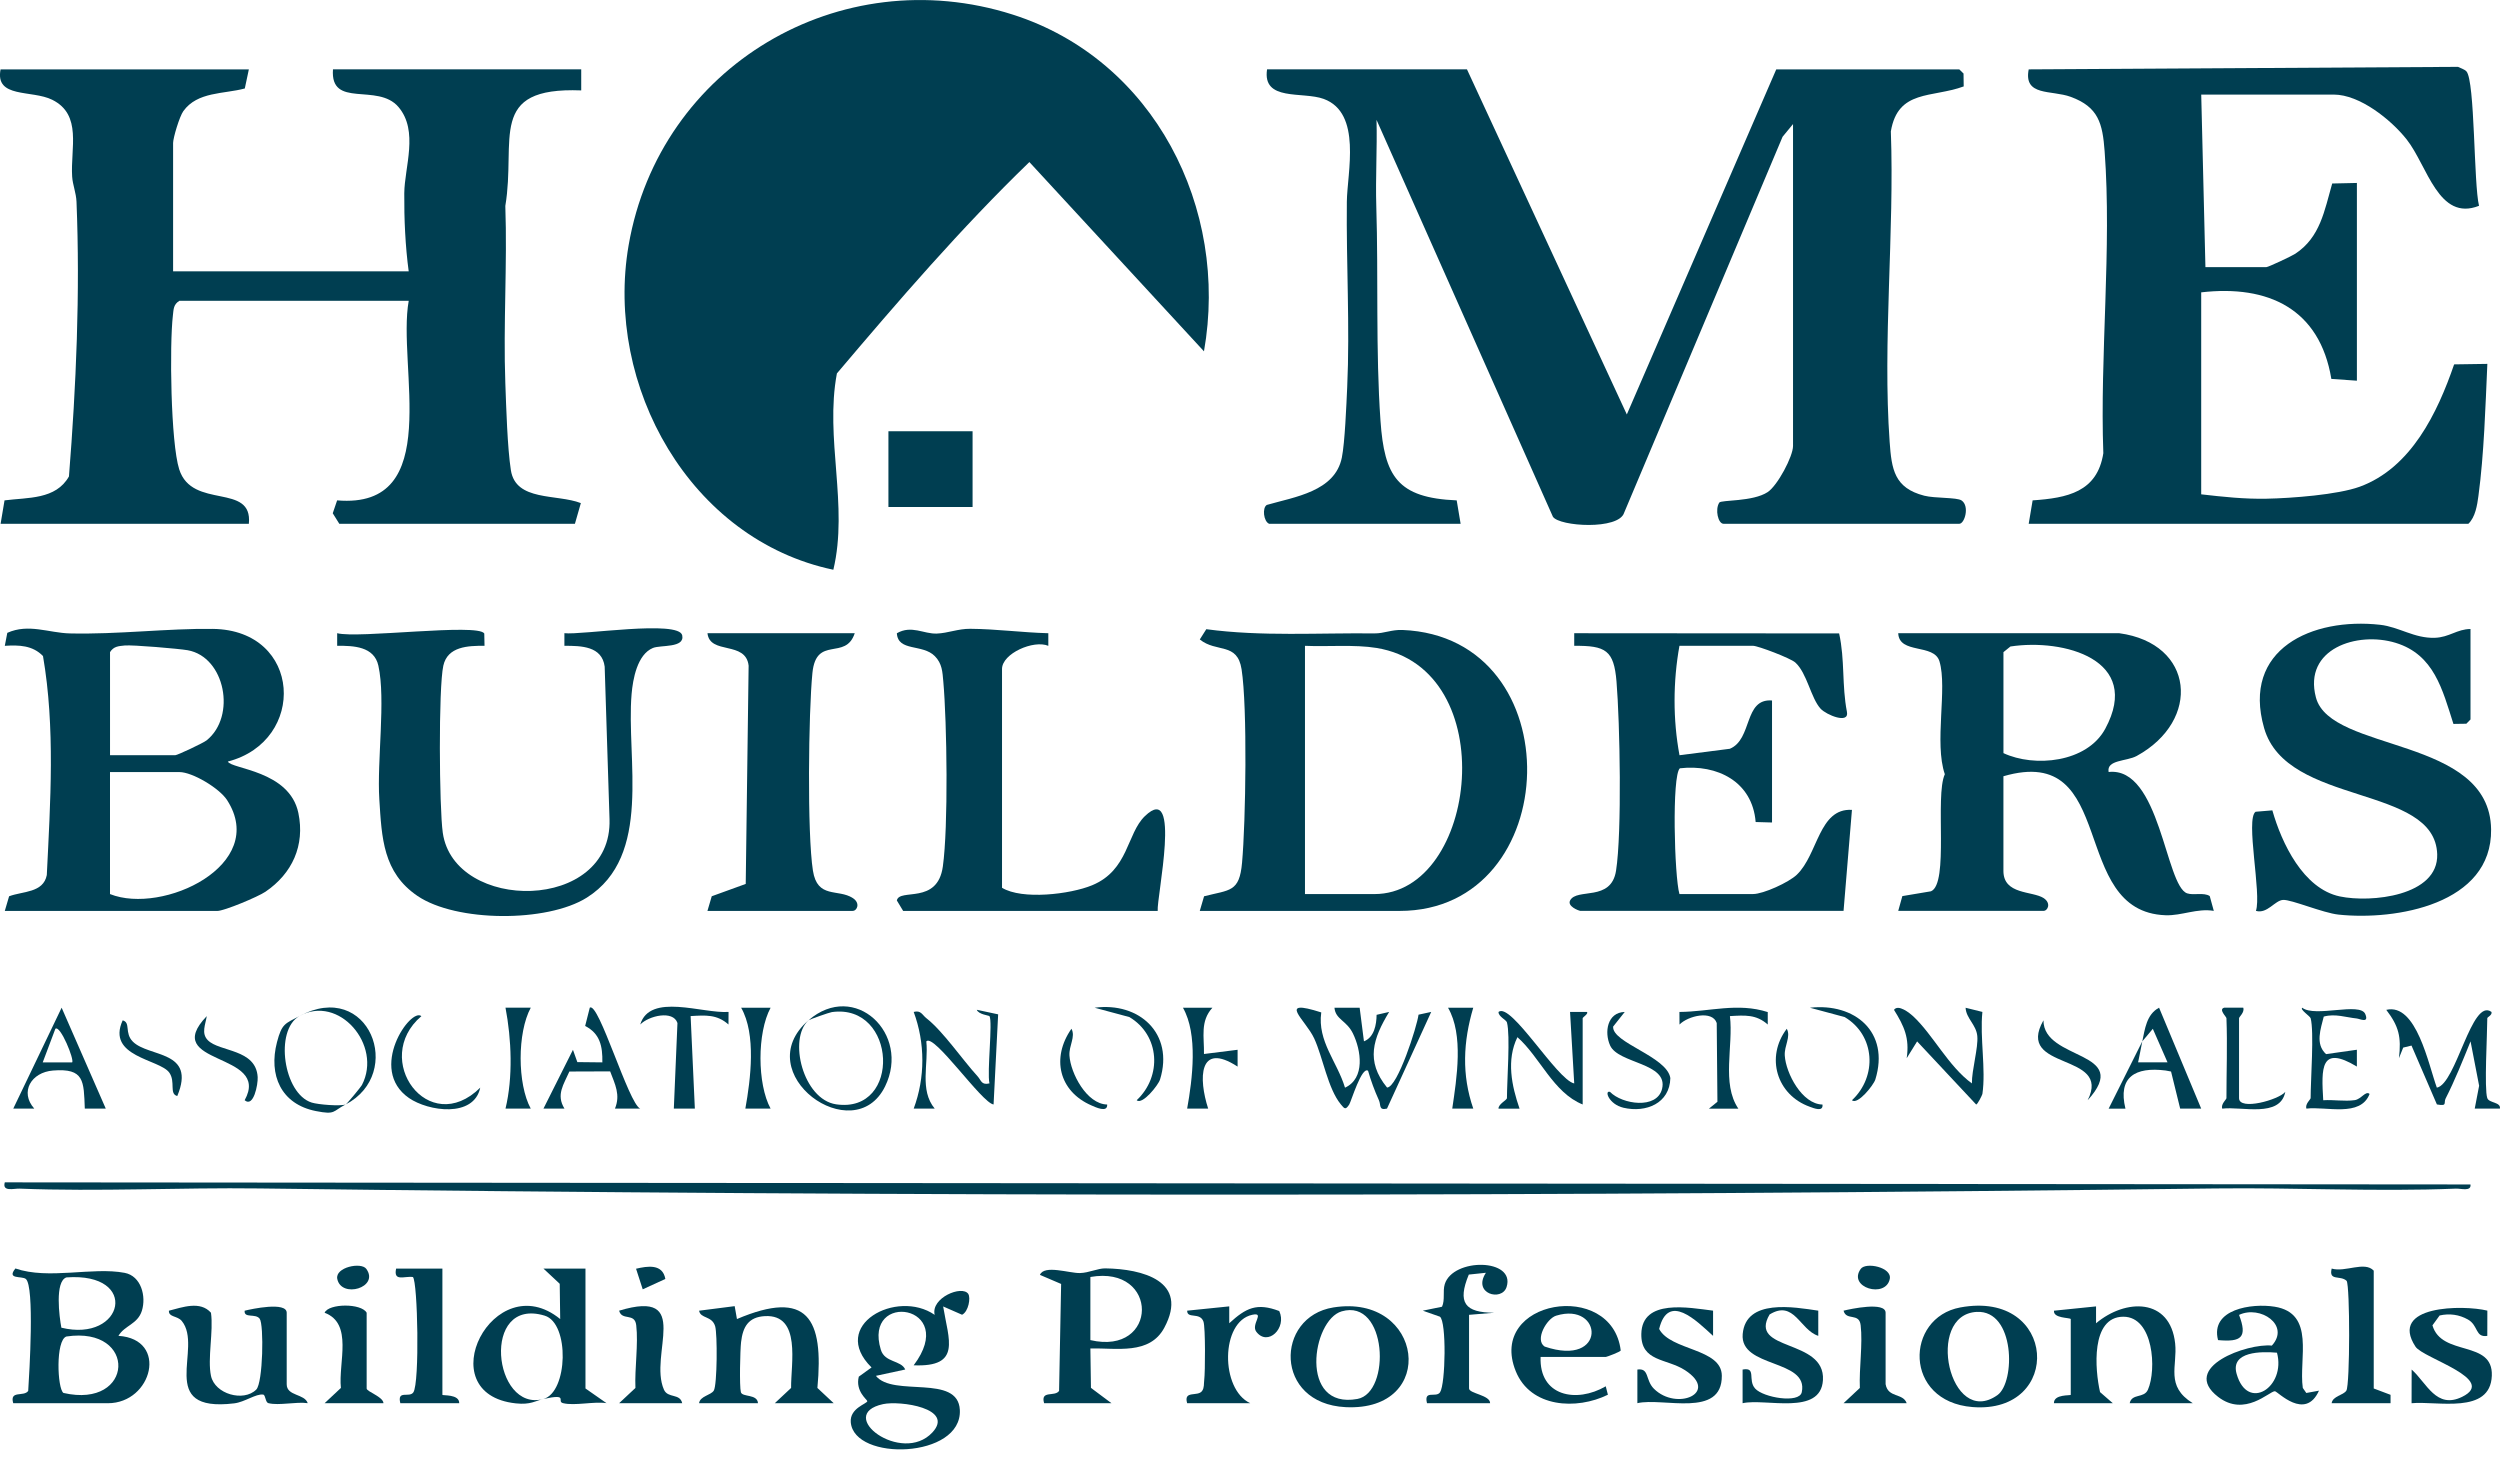 <?xml version="1.0" encoding="UTF-8"?>
<svg id="Layer_1" xmlns="http://www.w3.org/2000/svg" version="1.1" viewBox="0 0 100 58.418">
  <!-- Generator: Adobe Illustrator 29.6.1, SVG Export Plug-In . SVG Version: 2.1.1 Build 9)  -->
  <defs>
    <style>
      .st0 {
        fill: #003e51;
      }

      .st1 {
        fill: #123a45;
      }
    </style>
  </defs>
  <g id="Group_80">
    <path id="Path_132" class="st1" d="M369.352,644.527c.026.023.068.064.113.097.289.234.508.542.633.892.167.443.291.901.371,1.367.084.393.163.786.258,1.177.047.169.105.334.174.495.08.183.194.348.336.488.045.048.091.095.138.143-.021.069-.092.109-.162.092-.325-.046-.632-.177-.89-.38-.381-.31-.664-.722-.818-1.188-.147-.415-.253-.843-.317-1.278-.071-.443-.146-.885-.226-1.326-.031-.207-.114-.403-.241-.57-.027-.044-.048-.092-.062-.142.032-.065.09-.114.159-.133.434-.167.817-.446,1.11-.807.285-.323.527-.682.719-1.067.247-.465.404-.973.463-1.496.049-.353.024-.712-.075-1.055-.141-.45-.475-.814-.911-.993-.236-.097-.485-.161-.739-.188-.253-.028-.509-.029-.763-.003-.434.029-.864.098-1.285.205-.343.092-.678.212-1.002.357-.48.214-.928.494-1.33.833-.604.493-1.081,1.124-1.392,1.838-.132.309-.219.636-.258.97-.065.473.032.953.276,1.363.221.429.674.688,1.156.659.108-.012.214-.032.319-.061.062-.023.128-.034.194-.031.009.079-.041.118-.086.156-.223.185-.49.31-.775.362-.313.061-.637.028-.932-.093-.355-.141-.648-.407-.823-.747-.15-.285-.24-.599-.264-.92-.05-.606.069-1.215.343-1.758.168-.35.382-.675.636-.969.32-.374.686-.706,1.09-.989.535-.376,1.117-.679,1.733-.899.414-.149.839-.264,1.272-.343.245-.046.495-.068.743-.099.462-.045.927-.052,1.39-.022.616.005,1.214.207,1.707.577.446.324.747.812.837,1.356.03.158.047.318.052.478-.006.175-.025.349-.059.52-.108.589-.369,1.14-.755,1.598-.46.572-1.077.998-1.775,1.224-.059.017-.117.037-.174.061-.096.032-.149.136-.117.232.004.005.007.011.009.017"/>
    <path id="Path_133" class="st1" d="M369.161,639.625c.094.084.098.097.062.185-.006.013-.012.026-.019.038-.244.487-.434.999-.565,1.528-.129.44-.25.883-.385,1.321-.165.534-.335,1.065-.512,1.595-.239.709-.543,1.395-.907,2.049-.299.567-.695,1.076-1.17,1.506-.327.312-.726.536-1.162.654-.08.012-.16.018-.241.019-.003-.086.052-.116.092-.147.447-.352.813-.797,1.073-1.303.317-.598.586-1.22.805-1.861.28-.789.547-1.584.823-2.375.229-.682.508-1.346.836-1.986.187-.368.441-.698.749-.972.143-.138.325-.226.521-.251"/>
    <path id="Path_134" class="st1" d="M357.823,646.115c.013-.005.028.002.033.015,0,0,.001.002.001.003l.096.31c.008.018.002.038-.013.05l-.869.761.003.01,1.145.125c.019,0,.035.015.039.033l.095.304c.005.013-.002.028-.015.033h-.003l-1.715.534c-.013.005-.028-.002-.033-.015,0,0-.001-.002-.001-.003l-.091-.294c-.005-.013.002-.028.015-.033h.002l.995-.31-.003-.01-.848-.095c-.023,0-.043-.016-.049-.039l-.056-.179c-.008-.022-.001-.046.018-.06l.644-.56-.003-.011-.995.31c-.013.005-.028-.002-.033-.015,0,0-.001-.002-.001-.003l-.091-.294c-.005-.013.002-.028.015-.033h.002l1.716-.533h0Z"/>
    <path id="Path_135" class="st1" d="M358.072,649.75l.942-.647c.011-.009.028-.007.036.005.005.008.006.009.001.002l.196.284c.009.011.007.028-.005.036-.008.005-.009.006-.002.002l-.951.655c-.147.087-.197.277-.11.424.087.147.277.197.424.11.013-.007.025-.016.036-.025l.951-.654c.011-.009.027-.007.036.004.001,0,.001.002.002.003l.196.284c.009.011.007.027-.004.036-.001,0-.002,0-.002.002l-.942.647c-.321.225-.763.147-.988-.173-.225-.321-.147-.763.173-.988.004-.003.008-.005.012-.008"/>
    <path id="Path_136" class="st1" d="M359.756,652.561c-.002-.018.01-.034.028-.037l.31-.05c.014-.004.028.004.032.018.001.002.001.004.001.006.029.176.118.337.25.456.148.124.289.124.373.024.07-.084.063-.178-.087-.342l-.067-.073c-.256-.28-.303-.55-.095-.8.207-.243.571-.272.814-.065.018.016.035.032.052.05.176.14.302.333.359.55.006.019,0,.029-.022.035l-.286.084c-.013.005-.028,0-.033-.015,0,0-.001-.002-.001-.004-.039-.149-.123-.283-.24-.384-.125-.103-.244-.094-.319-.003-.068.081-.053.182.091.341l.067.073c.259.284.303.546.089.803-.214.257-.563.289-.93-.017-.202-.163-.339-.394-.386-.65"/>
    <path id="Rectangle_35" class="st1" d="M362.359,654.603l.789-1.584c.01-.02.034-.028.054-.018h0l.286.143c.02.01.028.034.018.054h0l-.789,1.583c-.01.02-.034.028-.054.018l-.286-.143c-.02-.009-.028-.033-.018-.053h0Z"/>
    <path id="Path_137" class="st1" d="M364.709,654.622c.025-.167.081-.328.165-.476.148-.26.459-.382.745-.292.278.048.493.269.533.547.004.011-.001.023-.012.027-.003,0-.006.002-.009,0l-.319.062c-.013.005-.028-.003-.033-.016-.001-.002-.001-.004-.001-.006-.012-.133-.108-.243-.238-.271-.124-.036-.257.02-.317.135-.099.248-.16.509-.181.775.003.129.096.239.224.262.129.032.264-.023.334-.137.007-.012.023-.016.036-.008.002,0,.003.002.005.004l.258.198c.011.005.016.017.011.027-.001.003-.003.005-.005.007-.16.232-.452.333-.721.253-.297-.046-.521-.294-.537-.594-.01-.168.011-.337.062-.498"/>
    <path id="Path_138" class="st1" d="M370.317,655.757c-.016.004-.033-.004-.04-.019l-.949-1.63c-.009-.018,0-.03.018-.034l.346-.074c.016-.005.034.003.04.019l.615,1.109.008-.002.097-1.261c-.001-.017.012-.032.029-.034l.343-.073c.011-.004.023.002.027.013.001.004.002.009,0,.013l-.2,1.875c0,.016-.011.029-.026.033l-.308.065h0Z"/>
    <path id="Path_139" class="st1" d="M372.15,653.286c-.007-.012-.003-.028.009-.035h.003l1.051-.547c.012-.007.028-.003.035.009,0,0,.001.002.001.003l.134.258c.007.012.003.028-.009.035h-.003l-.706.368c-.008.003-.012.011-.009.019,0,0,.001.002.002.003l.17.325c.003.008.011.011.018.009.001,0,.002,0,.003-.002l.588-.306c.012-.007.028-.003.035.009.001,0,.001.002.001.003l.133.256c.007.012.003.028-.009.035h-.002l-.588.306c-.008.003-.011.011-.009.018,0,0,.001.002.002.003l.177.34c.003.008.011.011.018.009.001,0,.002,0,.003-.002l.706-.368c.012-.007.028-.003.035.009v.002s.135.258.135.258c.007.012.003.028-.009.035h-.002l-1.051.547c-.012.007-.028.003-.035-.009v-.002s-.827-1.59-.827-1.59v.002Z"/>
    <path id="Path_140" class="st1" d="M374.459,651.863c-.011-.009-.012-.026-.002-.036.001,0,.001-.002.002-.002l.238-.223c.014-.013.034-.018.052-.012l1.273.402.01-.009-.797-.849c-.011-.009-.012-.026-.002-.036.001,0,.001-.002.002-.002l.224-.21c.009-.011.026-.011.036-.002.007.006.007.007.002.002l1.229,1.31c.011.01.011.026.002.036-.006.007-.007.007-.002.002l-.236.222c-.013.014-.034.019-.052.012l-1.273-.398-.01.01.795.847c.011.009.012.026.002.036-.001,0-.001.002-.002.002l-.224.21c-.009.011-.026.012-.036.002-.007-.007-.007-.007-.002-.002l-1.229-1.312h0Z"/>
    <path id="Path_141" class="st1" d="M377.43,650.281l-.984-.58c-.013-.007-.017-.022-.011-.035,0,0,.001,0,.001-.002l.175-.297c.007-.013.022-.018.035-.011.001,0,.002,0,.003.002l.993.586c.139.1.333.067.432-.072.1-.139.067-.333-.072-.432-.015-.01-.03-.02-.047-.028l-.993-.586c-.013-.007-.018-.022-.011-.035v-.002s.177-.297.177-.297c.006-.013.022-.018.035-.011h.002l.984.58c.34.194.458.627.264.966-.194.34-.627.458-.966.264-.005-.004-.011-.008-.017-.011"/>
    <path id="Path_142" class="st1" d="M377.737,647.067c-.014-.003-.023-.017-.02-.031,0,0,0-.002.001-.003l.301-1.148c.003-.014.017-.023.031-.02h.003l.282.074c.014.003.023.017.02.031,0,0,0,.002-.001.003l-.202.772c-.003.007,0,.016.007.019h.004l.356.094c.007.003.016,0,.019-.008.001,0,.001-.003.001-.004l.169-.642c.003-.014.017-.023.031-.02h.003l.279.073c.014.003.023.017.02.031,0,0,0,.002-.001.003l-.169.642c-.003.007,0,.016.007.019h.004l.371.097c.007.003.016,0,.019-.007.001,0,.001-.003.001-.004l.202-.771c.003-.014.017-.023.031-.02h.003l.282.074c.014.003.023.017.02.031,0,0,0,.002-.001.003l-.301,1.148c-.003.014-.017.023-.031.02h-.003l-1.738-.46v.004Z"/>
    <path id="Path_143" class="st1" d="M358.235,640.889c-.004.014-.018.022-.031.018h-.003l-1.379-.45c-.007-.004-.016,0-.019.007-.001,0-.001.003-.001.004l-.145.447c-.004.014-.018.022-.031.018h-.003l-.287-.095c-.014-.004-.022-.018-.018-.032,0,0,.001-.002.001-.003l.424-1.301c.004-.014.018-.022.032-.018h.003l.287.094c.014.004.022.018.018.032,0,0-.001.002-.001.003l-.144.445c-.003.007,0,.016.007.02h.003l1.379.449c.014.004.022.018.018.032,0,0-.001.002-.001.003l-.109.327h0Z"/>
    <path id="Path_144" class="st1" d="M357.651,637.706c-.012-.007-.016-.023-.009-.035.001,0,.001-.002.002-.003l.195-.284c.007-.012.023-.016.035-.009.001,0,.002,0,.002.002l.572.39c.006.005.015.005.021,0,.001,0,.001-.002.002-.003l.341-.498c.005-.006.005-.015-.001-.02-.001,0-.002-.002-.003-.002l-.572-.392c-.012-.008-.016-.023-.008-.036,0,0,.001,0,.001-.002l.195-.284c.007-.012.023-.016.035-.009.001,0,.002,0,.003.002l1.481,1.015c.012.007.016.023.009.035-.001,0-.001.002-.002.003l-.195.284c-.007.012-.023.016-.035.009-.001,0-.002,0-.002-.002l-.588-.403c-.006-.005-.015-.005-.02,0-.001,0-.002.002-.003.004l-.342.499c-.005.006-.005.015.001.02.001,0,.002.002.003.002l.588.403c.012.007.016.023.009.035-.001,0-.001.002-.002.003l-.195.284c-.007.012-.023.016-.035.009-.001,0-.002,0-.003-.002l-1.48-1.014h0Z"/>
    <path id="Path_145" class="st1" d="M359.902,634.983c-.01-.011-.009-.027.002-.036.007-.006.008-.007.002-.002l.918-.75c.011-.01.027-.009.036.002.006.007.007.008.002.002l.184.225c.01.011.009.027-.002.036-.007.006-.008.007-.002.002l-.617.503c-.007.004-.009.013-.005.02.001,0,.002.002.003.003l.232.284c.004.007.013.009.02.005.001,0,.002-.002.003-.003l.514-.42c.01-.01.027-.009.036.002.006.007.007.008.002.002l.183.223c.01.011.009.027-.002.036-.007.006-.008.007-.002.002l-.514.42c-.007.004-.009.013-.005.02.001,0,.002.002.003.003l.243.297c.004.007.013.009.02.005.001,0,.002-.002.003-.003l.617-.504c.01-.01.027-.009.036.002.006.007.007.008.002.002l.184.225c.01.01.009.027-.002.036-.007.006-.008.007-.002.002l-.918.75c-.01.01-.027.009-.036-.002-.006-.007-.007-.008-.002-.002l-1.136-1.387h0Z"/>
    <path id="Path_146" class="st1" d="M366.114,633.889c-.018.006-.037,0-.046-.018l-.455-.594-.242.052c-.008,0-.014.008-.013.016,0,0,0,.003.001.004l.14.646c.004.014-.005.028-.018.031h-.002l-.338.073c-.014.004-.028-.004-.032-.018,0,0,0-.002-.001-.003l-.38-1.756c-.004-.014.004-.028.018-.032h.003l.721-.155c.301-.097.624.069.721.37.006.019.011.038.015.058.053.216-.031.444-.213.572l.511.636c.008.008.009.021.001.03-.003.003-.008.006-.013.006l-.378.083h0ZM365.815,632.649c-.024-.122-.141-.202-.263-.178-.01.002-.02.005-.03.008l-.319.069c-.008,0-.014.008-.013.016,0,0,0,.003.001.004l.09.417c.001.008.008.014.016.013h.003l.319-.069c.124-.013.214-.124.201-.248,0-.011-.003-.021-.005-.031"/>
    <path id="Path_147" class="st1" d="M368.647,631.933c.005-.017.02-.027.037-.026l.342.026c.017,0,.031.013.033.03l.485,1.839c.004.017-.002.027-.021.026l-.353-.026c-.017,0-.032-.013-.033-.03l-.081-.331-.646-.05-.129.315c-.004.017-.02.027-.037.024l-.356-.028c-.019,0-.024-.013-.017-.029l.776-1.74h0ZM368.975,633.094l-.159-.662h-.008l-.258.63.425.032Z"/>
    <path id="Path_148" class="st1" d="M371.631,632.469c.005-.013.019-.021.033-.016h.003l.3.122c.018.005.031.022.03.041l.035,1.154.01.004.824-.804c.013-.015.034-.018.052-.009l.295.12c.013.005.021.019.016.033,0,0-.001.002-.001.003l-.677,1.662c-.005.013-.019.021-.033.016h-.003l-.284-.116c-.013-.005-.021-.019-.016-.033,0,0,.001-.002.001-.003l.393-.965-.01-.004-.612.594c-.015.018-.04.023-.061.013l-.174-.071c-.022-.008-.036-.029-.035-.052l-.023-.852-.01-.004-.393.965c-.005.013-.019.021-.033.016h-.003l-.284-.116c-.013-.005-.021-.019-.016-.033,0,0,.001-.002.001-.003l.675-1.661h0Z"/>
    <path id="Path_149" class="st1" d="M375.054,634.248c.008-.011.025-.014.036-.005.001,0,.002,0,.002.002l.265.222c.011.008.014.025.005.036-.001,0-.001.002-.002.002l-.514.613.987-.221c.018-.007.038-.003.052.011l.303.254c.012.011.006.03-.014.034l-.881.178-.224,1.222c-.004.022-.019.026-.033.014l-.307-.257c-.015-.01-.022-.028-.016-.045l.178-.866-.381.077-.302.362c-.009.011-.025.014-.036.005-.007-.006-.008-.007-.002-.002l-.265-.222c-.011-.008-.014-.025-.005-.036.006-.007.007-.008.002-.002l1.152-1.376h0Z"/>
    <path id="Path_150" class="st1" d="M377.807,637.147c.016-.006.033,0,.042.014l.188.287c.01.014.008.032-.004.044l-1.158,1.508c-.011.013-.023.015-.033,0l-.194-.296c-.011-.013-.009-.033.003-.044l.212-.266-.355-.542-.327.091c-.016.007-.034,0-.042-.014l-.195-.298c-.011-.016-.004-.026.012-.031l1.851-.453ZM377.089,638.116l.426-.53-.004-.007-.656.181.234.356Z"/>
    <path id="Path_151" class="st1" d="M377.503,640.575c-.005-.013.001-.028.015-.033h.003l1.379-.448c.008,0,.013-.009.012-.017,0,0-.001-.003-.001-.004l-.144-.445c-.005-.013.002-.028.015-.033h.002l.287-.093c.013-.005.028,0,.033.015,0,0,.001.002.001.003l.422,1.301c.005.013-.001.028-.015.033h-.003l-.287.093c-.013.005-.028,0-.033-.015,0,0-.001-.002-.001-.003l-.144-.445c-.002-.008-.009-.013-.017-.012h-.003l-1.379.448c-.013.005-.028,0-.033-.015,0,0-.001-.002-.001-.003l-.108-.327h0Z"/>
    <path id="Path_152" class="st1" d="M351.547,641.306l.09-.376,1.413-.054v-.005l-1.235-.685.086-.36,1.411-.057v-.005l-1.233-.684.088-.368,1.791,1.022-.086.36-1.454.039v.005l1.278.695-.088.368-2.061.105h0Z"/>
    <rect id="Rectangle_36" class="st1" x="353.636" y="636.274" width=".387" height="1.979" transform="translate(-373.39 686.783) rotate(-64.855)"/>
    <path id="Path_153" class="st1" d="M353.992,634.926l.243-.329,1.934-.217-1.15-.847.219-.298,1.592,1.174-.21.284-2.008.23,1.192.878-.219.298-1.593-1.173h0Z"/>
    <path id="Path_154" class="st1" d="M358.211,631.239c-.161-.096-.382-.11-.743.192-.2.168-.361.387-.244.526.054.065.149.103.483-.113l.404-.246c.384-.232.694-.268.907-.013.3.359.069.779-.336,1.117-.651.544-1.078.355-1.21.27l.211-.329c.147.065.394.132.794-.203.242-.202.376-.449.266-.58-.082-.098-.249-.069-.489.086l-.405.253c-.391.245-.714.257-.908.026-.38-.455.21-.949.327-1.046.653-.546,1.019-.337,1.144-.264l-.201.324h0Z"/>
    <path id="Path_155" class="st1" d="M360.489,629.483l-.791.397-.148-.296,1.925-.967.149.296-.79.396.739,1.472-.345.174-.739-1.472h0Z"/>
    <path id="Path_156" class="st1" d="M364.169,627.726c.849-.196,1.264.232,1.386.76.093.401-.005,1.052-.917,1.263s-1.286-.331-1.379-.731c-.122-.528.062-1.096.91-1.291M365.174,628.553c-.108-.465-.491-.605-.93-.503s-.721.396-.614.86c.126.546.572.6.933.516s.737-.329.61-.875"/>
    <path id="Path_157" class="st1" d="M367.248,627.329l.408.009,1.291,1.458.032-1.428.37.008-.044,1.978-.353-.008-1.343-1.511-.033,1.48-.37-.008.042-1.978Z"/>
    <rect id="Rectangle_37" class="st1" x="371.118" y="628.552" width=".288" height=".666" transform="translate(-322.898 855.764) rotate(-77.544)"/>
    <path id="Path_158" class="st1" d="M374.77,629.483c.012-.187-.075-.39-.508-.576-.24-.103-.508-.147-.58.021-.033.077-.023.179.32.38l.402.249c.381.237.553.498.422.803-.184.43-.663.413-1.148.207-.78-.336-.805-.8-.788-.955l.387.039c.008.161.061.411.54.617.29.124.57.132.638-.026.05-.117-.052-.253-.297-.397l-.409-.246c-.395-.238-.552-.521-.433-.798.232-.545.941-.241,1.081-.181.782.336.762.756.753.9l-.38-.037h0Z"/>
    <path id="Path_159" class="st1" d="M377.623,630.497l.353.264-.415,2.159-.327-.245.105-.487-.913-.683-.439.238-.329-.246,1.965-1ZM377.416,631.831l.197-.954-.859.459.662.495h0Z"/>
    <path id="Path_160" class="st1" d="M380.029,632.604l.249.296-1.252,1.052.923,1.098-.262.221-1.172-1.394,1.514-1.273h0Z"/>
    <path id="Path_161" class="st1" d="M382.207,635.535l.816,1.575-.295.153-.638-1.232-.408.212.549,1.06-.295.153-.55-1.06-.465.24.653,1.261-.295.153-.829-1.604,1.757-.911Z"/>
    <path id="Path_162" class="st1" d="M383.327,639.335v-.005l-1.458.351-.08-.333,1.922-.463.122.504-1.281.944,1.572.267.119.495-1.923.463-.08-.333,1.457-.351v-.005l-1.607-.265-.072-.298,1.309-.971Z"/>
    <path id="Path_163" class="st1" d="M353.331,644.693l.052.405-1.249,1.491,1.416-.181.047.367-1.962.25-.045-.351,1.294-1.552-1.467.187-.047-.367,1.961-.249h0Z"/>
    <path id="Path_164" class="st1" d="M354.388,649.152c.317.811-.047,1.284-.551,1.481-.383.15-1.041.147-1.382-.723s.14-1.32.523-1.47c.504-.197,1.093-.098,1.41.713M353.717,650.266c.443-.174.527-.572.362-.992-.166-.421-.497-.656-.94-.482-.522.204-.51.652-.375.997s.43.682.953.477"/>
    <path id="Path_165" class="st1" d="M355.428,651.438l.684.972c.269.383.376.719-.02.998-.246.188-.597.141-.785-.105-.003-.004-.006-.008-.009-.012l-.31.959-.274-.389.306-.917-.352-.5-.636.448-.221-.315,1.617-1.139h0ZM355.36,652.869c.181.258.312.361.503.228.191-.133.135-.291-.047-.549l-.429-.609-.456.32.429.61Z"/>
    <path id="Path_166" class="st1" d="M357.846,654.849l-.66-.589.221-.248,1.608,1.435-.221.248-.66-.589-1.097,1.228-.288-.258,1.097-1.227h0Z"/>
    <path id="Path_167" class="st1" d="M360.075,656.193l.34.184-.373.689,1.167.631.373-.689.34.184-.94,1.739-.34-.184.405-.749-1.168-.632-.405.749-.34-.184.941-1.738Z"/>
    <path id="Path_168" class="st1" d="M367.222,659.733c-.062.215-.279.727-1.183.625-.622-.07-1.073-.472-.992-1.188.065-.574.473-.961,1.255-.872.878.099.945.685.962.793l-.384-.043c-.089-.252-.327-.419-.594-.418-.544-.061-.806.219-.852.627-.052.372.207.716.578.768.031.004.062.007.093.007.293.066.594-.075.732-.342l.385.043h0Z"/>
    <path id="Path_169" class="st1" d="M369.457,658.358l.438-.052,1.189,1.849-.405.049-.258-.426-1.132.136-.155.476-.408.049.731-2.081ZM370.229,659.465l-.516-.826-.306.925.822-.099Z"/>
    <path id="Path_170" class="st1" d="M372.068,657.871l1.115-.413c.439-.163.792-.181.961.274.119.286-.016.614-.302.733-.005.002-.009.004-.014.006l.849.545-.447.165-.809-.53-.574.213.271.73-.361.134-.689-1.857h0ZM373.436,658.302c.296-.11.431-.209.349-.429s-.247-.204-.542-.094l-.699.258.194.523.698-.258Z"/>
    <path id="Path_171" class="st1" d="M376.052,655.9c.72-.489,1.262-.238,1.565.21.23.34.374.981-.401,1.507s-1.318.155-1.549-.186c-.304-.447-.336-1.043.385-1.531M377.285,656.309c-.267-.394-.674-.387-1.047-.134-.374.253-.53.628-.263,1.023.315.465.749.353,1.055.146.306-.208.57-.57.255-1.033"/>
    <path id="Path_172" class="st1" d="M378.056,654.366l.263-.284,1.199,1.112.975-1.052.251.232-1.238,1.335-1.45-1.343Z"/>
    <rect id="Rectangle_38" class="st1" x="380.815" y="651.265" width=".386" height="1.977" transform="translate(-373.646 619.106) rotate(-57.194)"/>
    <path id="Path_173" class="st1" d="M381.061,650.261l.152-.379,1.818-.697-1.326-.531.138-.344,1.836.735-.131.328-1.885.728,1.374.55-.137.343-1.839-.733Z"/>
    <path id="Path_174" class="st1" d="M382.32,646.132l.062-.436,2.093-.674-.057.404-.479.141-.16,1.129.421.271-.058.407-1.822-1.242h0ZM383.589,645.671l-.931.286.815.533.116-.819h0Z"/>
    <path id="Path_175" class="st1" d="M367.92,657.453c-7.505,0-13.59-6.084-13.59-13.59s6.084-13.59,13.59-13.59,13.59,6.084,13.59,13.59c-.009,7.502-6.088,13.581-13.59,13.59M367.92,630.773c-7.23,0-13.091,5.861-13.091,13.091s5.861,13.091,13.091,13.091,13.091-5.861,13.091-13.091h0c-.008-7.227-5.865-13.083-13.091-13.091"/>
    <path id="Path_176" class="st1" d="M367.92,653.056c-5.077,0-9.192-4.115-9.192-9.192s4.115-9.192,9.192-9.192,9.192,4.115,9.192,9.192c-.006,5.074-4.118,9.186-9.192,9.192M367.92,635.17c-4.801,0-8.693,3.892-8.693,8.693s3.892,8.693,8.693,8.693,8.693-3.892,8.693-8.693h0c-.005-4.799-3.894-8.688-8.693-8.693"/>
    <path id="Path_177" class="st1" d="M367.92,661.839c-9.928,0-17.976-8.048-17.976-17.976s8.048-17.976,17.976-17.976,17.976,8.048,17.976,17.976c-.012,9.923-8.053,17.964-17.976,17.976M367.92,626.387c-9.652,0-17.476,7.824-17.476,17.476s7.824,17.476,17.476,17.476,17.476-7.824,17.476-17.476h0c-.011-9.647-7.829-17.465-17.476-17.476"/>
  </g>
  <g id="Group_80-2">
    <path id="Path_132-2" class="st1" d="M369.352,644.527c.026.023.068.064.113.097.289.234.508.542.633.892.167.443.291.901.371,1.367.084.393.163.786.258,1.177.047.169.105.334.174.495.08.183.194.348.336.488.045.048.091.095.138.143-.021.069-.092.109-.162.092-.325-.046-.632-.177-.89-.38-.381-.31-.664-.722-.818-1.188-.147-.415-.253-.843-.317-1.278-.071-.443-.146-.885-.226-1.326-.031-.207-.114-.403-.241-.57-.027-.044-.048-.092-.062-.142.032-.065.09-.114.159-.133.434-.167.817-.446,1.11-.807.285-.323.527-.682.719-1.067.247-.465.404-.973.463-1.496.049-.353.024-.712-.075-1.055-.141-.45-.475-.814-.911-.993-.236-.097-.485-.161-.739-.188-.253-.028-.509-.029-.763-.003-.434.029-.864.098-1.285.205-.343.092-.678.212-1.002.357-.48.214-.928.494-1.33.833-.604.493-1.081,1.124-1.392,1.838-.132.309-.219.636-.258.97-.065.473.032.953.276,1.363.221.429.674.688,1.156.659.108-.012.214-.032.319-.061.062-.023.128-.034.194-.031.009.079-.041.118-.086.156-.223.185-.49.31-.775.362-.313.061-.637.028-.932-.093-.355-.141-.648-.407-.823-.747-.15-.285-.24-.599-.264-.92-.05-.606.069-1.215.343-1.758.168-.35.382-.675.636-.969.32-.374.686-.706,1.09-.989.535-.376,1.117-.679,1.733-.899.414-.149.839-.264,1.272-.343.245-.046.495-.068.743-.099.462-.045.927-.052,1.39-.022.616.005,1.214.207,1.707.577.446.324.747.812.837,1.356.03.158.047.318.052.478-.006.175-.025.349-.059.52-.108.589-.369,1.14-.755,1.598-.46.572-1.077.998-1.775,1.224-.059.017-.117.037-.174.061-.096.032-.149.136-.117.232.004.005.007.011.009.017"/>
    <path id="Path_133-2" class="st1" d="M369.161,639.625c.094.084.098.097.062.185-.006.013-.012.026-.019.038-.244.487-.434.999-.565,1.528-.129.44-.25.883-.385,1.321-.165.534-.335,1.065-.512,1.595-.239.709-.543,1.395-.907,2.049-.299.567-.695,1.076-1.17,1.506-.327.312-.726.536-1.162.654-.08.012-.16.018-.241.019-.003-.086.052-.116.092-.147.447-.352.813-.797,1.073-1.303.317-.598.586-1.22.805-1.861.28-.789.547-1.584.823-2.375.229-.682.508-1.346.836-1.986.187-.368.441-.698.749-.972.143-.138.325-.226.521-.251"/>
    <path id="Path_134-2" class="st1" d="M357.823,646.115c.013-.005.028.002.033.015,0,0,.001.002.001.003l.096.31c.008.018.002.038-.013.05l-.869.761.003.01,1.145.125c.019,0,.035.015.039.033l.095.304c.005.013-.002.028-.015.033h-.003l-1.715.534c-.013.005-.028-.002-.033-.015,0,0-.001-.002-.001-.003l-.091-.294c-.005-.013.002-.028.015-.033h.002l.995-.31-.003-.01-.848-.095c-.023,0-.043-.016-.049-.039l-.056-.179c-.008-.022-.001-.046.018-.06l.644-.56-.003-.011-.995.31c-.013.005-.028-.002-.033-.015,0,0-.001-.002-.001-.003l-.091-.294c-.005-.013.002-.028.015-.033h.002l1.716-.533h0Z"/>
    <path id="Path_135-2" class="st1" d="M358.072,649.75l.942-.647c.011-.009.028-.007.036.005.005.008.006.009.001.002l.196.284c.009.011.007.028-.005.036-.008.005-.009.006-.002.002l-.951.655c-.147.087-.197.277-.11.424.087.147.277.197.424.11.013-.007.025-.016.036-.025l.951-.654c.011-.009.027-.007.036.004.001,0,.001.002.002.003l.196.284c.009.011.007.027-.004.036-.001,0-.002,0-.002.002l-.942.647c-.321.225-.763.147-.988-.173-.225-.321-.147-.763.173-.988.004-.003.008-.005.012-.008"/>
    <path id="Path_136-2" class="st1" d="M359.756,652.561c-.002-.018.01-.034.028-.037l.31-.05c.014-.004.028.004.032.018.001.002.001.004.001.006.029.176.118.337.25.456.148.124.289.124.373.024.07-.084.063-.178-.087-.342l-.067-.073c-.256-.28-.303-.55-.095-.8.207-.243.571-.272.814-.065.018.016.035.032.052.05.176.14.302.333.359.55.006.019,0,.029-.022.035l-.286.084c-.013.005-.028,0-.033-.015,0,0-.001-.002-.001-.004-.039-.149-.123-.283-.24-.384-.125-.103-.244-.094-.319-.003-.068.081-.053.182.091.341l.067.073c.259.284.303.546.089.803-.214.257-.563.289-.93-.017-.202-.163-.339-.394-.386-.65"/>
    <path id="Rectangle_35-2" class="st1" d="M362.359,654.603l.789-1.584c.01-.02.034-.028.054-.018h0l.286.143c.02.01.028.034.018.054h0l-.789,1.583c-.01.02-.034.028-.054.018l-.286-.143c-.02-.009-.028-.033-.018-.053h0Z"/>
    <path id="Path_137-2" class="st1" d="M364.709,654.622c.025-.167.081-.328.165-.476.148-.26.459-.382.745-.292.278.048.493.269.533.547.004.011-.001.023-.012.027-.003,0-.006.002-.009,0l-.319.062c-.013.005-.028-.003-.033-.016-.001-.002-.001-.004-.001-.006-.012-.133-.108-.243-.238-.271-.124-.036-.257.02-.317.135-.099.248-.16.509-.181.775.003.129.096.239.224.262.129.032.264-.023.334-.137.007-.012.023-.016.036-.008.002,0,.003.002.005.004l.258.198c.011.005.016.017.011.027-.001.003-.003.005-.005.007-.16.232-.452.333-.721.253-.297-.046-.521-.294-.537-.594-.01-.168.011-.337.062-.498"/>
    <path id="Path_138-2" class="st1" d="M370.317,655.757c-.016.004-.033-.004-.04-.019l-.949-1.63c-.009-.018,0-.03.018-.034l.346-.074c.016-.005.034.003.04.019l.615,1.109.008-.002.097-1.261c-.001-.017.012-.032.029-.034l.343-.073c.011-.004.023.002.027.013.001.004.002.009,0,.013l-.2,1.875c0,.016-.011.029-.026.033l-.308.065h0Z"/>
    <path id="Path_139-2" class="st1" d="M372.15,653.286c-.007-.012-.003-.028.009-.035h.003l1.051-.547c.012-.007.028-.003.035.009,0,0,.001.002.001.003l.134.258c.007.012.003.028-.009.035h-.003l-.706.368c-.008.003-.012.011-.009.019,0,0,.001.002.002.003l.17.325c.003.008.011.011.018.009.001,0,.002,0,.003-.002l.588-.306c.012-.007.028-.003.035.009.001,0,.001.002.001.003l.133.256c.007.012.003.028-.009.035h-.002l-.588.306c-.008.003-.011.011-.009.018,0,0,.001.002.002.003l.177.34c.003.008.011.011.018.009.001,0,.002,0,.003-.002l.706-.368c.012-.007.028-.003.035.009v.002s.135.258.135.258c.007.012.003.028-.009.035h-.002l-1.051.547c-.012.007-.028.003-.035-.009v-.002s-.827-1.59-.827-1.59v.002Z"/>
    <path id="Path_140-2" class="st1" d="M374.459,651.863c-.011-.009-.012-.026-.002-.036.001,0,.001-.002.002-.002l.238-.223c.014-.013.034-.018.052-.012l1.273.402.01-.009-.797-.849c-.011-.009-.012-.026-.002-.036.001,0,.001-.002.002-.002l.224-.21c.009-.011.026-.011.036-.002.007.006.007.007.002.002l1.229,1.31c.011.01.011.026.002.036-.006.007-.007.007-.002.002l-.236.222c-.013.014-.034.019-.052.012l-1.273-.398-.01.01.795.847c.011.009.012.026.002.036-.001,0-.001.002-.002.002l-.224.21c-.009.011-.026.012-.036.002-.007-.007-.007-.007-.002-.002l-1.229-1.312h0Z"/>
    <path id="Path_141-2" class="st1" d="M377.43,650.281l-.984-.58c-.013-.007-.017-.022-.011-.035,0,0,.001,0,.001-.002l.175-.297c.007-.013.022-.018.035-.011.001,0,.002,0,.003.002l.993.586c.139.1.333.067.432-.072.1-.139.067-.333-.072-.432-.015-.01-.03-.02-.047-.028l-.993-.586c-.013-.007-.018-.022-.011-.035v-.002s.177-.297.177-.297c.006-.013.022-.018.035-.011h.002l.984.58c.34.194.458.627.264.966-.194.34-.627.458-.966.264-.005-.004-.011-.008-.017-.011"/>
    <path id="Path_142-2" class="st1" d="M377.737,647.067c-.014-.003-.023-.017-.02-.031,0,0,0-.002.001-.003l.301-1.148c.003-.014.017-.023.031-.02h.003l.282.074c.014.003.023.017.02.031,0,0,0,.002-.001.003l-.202.772c-.003.007,0,.016.007.019h.004l.356.094c.007.003.016,0,.019-.008.001,0,.001-.003.001-.004l.169-.642c.003-.014.017-.023.031-.02h.003l.279.073c.014.003.023.017.02.031,0,0,0,.002-.001.003l-.169.642c-.003.007,0,.016.007.019h.004l.371.097c.007.003.016,0,.019-.007.001,0,.001-.003.001-.004l.202-.771c.003-.014.017-.023.031-.02h.003l.282.074c.014.003.023.017.02.031,0,0,0,.002-.001.003l-.301,1.148c-.003.014-.017.023-.031.02h-.003l-1.738-.46v.004Z"/>
    <path id="Path_143-2" class="st1" d="M358.235,640.889c-.004.014-.018.022-.031.018h-.003l-1.379-.45c-.007-.004-.016,0-.019.007-.001,0-.001.003-.001.004l-.145.447c-.004.014-.018.022-.031.018h-.003l-.287-.095c-.014-.004-.022-.018-.018-.032,0,0,.001-.002.001-.003l.424-1.301c.004-.014.018-.022.032-.018h.003l.287.094c.014.004.022.018.018.032,0,0-.001.002-.001.003l-.144.445c-.003.007,0,.016.007.02h.003l1.379.449c.014.004.022.018.018.032,0,0-.001.002-.001.003l-.109.327h0Z"/>
    <path id="Path_144-2" class="st1" d="M357.651,637.706c-.012-.007-.016-.023-.009-.035.001,0,.001-.002.002-.003l.195-.284c.007-.012.023-.016.035-.009.001,0,.002,0,.002.002l.572.39c.006.005.015.005.021,0,.001,0,.001-.002.002-.003l.341-.498c.005-.006.005-.015-.001-.02-.001,0-.002-.002-.003-.002l-.572-.392c-.012-.008-.016-.023-.008-.036,0,0,.001,0,.001-.002l.195-.284c.007-.012.023-.016.035-.009.001,0,.002,0,.003.002l1.481,1.015c.012.007.016.023.009.035-.001,0-.001.002-.002.003l-.195.284c-.007.012-.023.016-.035.009-.001,0-.002,0-.002-.002l-.588-.403c-.006-.005-.015-.005-.02,0-.001,0-.002.002-.003.004l-.342.499c-.005.006-.005.015.001.02.001,0,.002.002.003.002l.588.403c.012.007.016.023.009.035-.001,0-.001.002-.002.003l-.195.284c-.007.012-.023.016-.035.009-.001,0-.002,0-.003-.002l-1.48-1.014h0Z"/>
    <path id="Path_145-2" class="st1" d="M359.902,634.983c-.01-.011-.009-.027.002-.036.007-.006.008-.007.002-.002l.918-.75c.011-.01.027-.009.036.002.006.007.007.008.002.002l.184.225c.01.011.009.027-.002.036-.007.006-.008.007-.002.002l-.617.503c-.007.004-.009.013-.005.02.001,0,.002.002.003.003l.232.284c.004.007.013.009.02.005.001,0,.002-.002.003-.003l.514-.42c.01-.01.027-.009.036.002.006.007.007.008.002.002l.183.223c.01.011.009.027-.002.036-.007.006-.008.007-.002.002l-.514.42c-.007.004-.009.013-.005.02.001,0,.002.002.003.003l.243.297c.004.007.013.009.02.005.001,0,.002-.002.003-.003l.617-.504c.01-.01.027-.009.036.002.006.007.007.008.002.002l.184.225c.01.01.009.027-.002.036-.007.006-.008.007-.002.002l-.918.75c-.01.01-.027.009-.036-.002-.006-.007-.007-.008-.002-.002l-1.136-1.387h0Z"/>
    <path id="Path_146-2" class="st1" d="M366.114,633.889c-.018.006-.037,0-.046-.018l-.455-.594-.242.052c-.008,0-.014.008-.013.016,0,0,0,.003.001.004l.14.646c.004.014-.005.028-.018.031h-.002l-.338.073c-.014.004-.028-.004-.032-.018,0,0,0-.002-.001-.003l-.38-1.756c-.004-.014.004-.028.018-.032h.003l.721-.155c.301-.097.624.069.721.37.006.019.011.038.015.058.053.216-.031.444-.213.572l.511.636c.008.008.009.021.001.03-.003.003-.008.006-.013.006l-.378.083h0ZM365.815,632.649c-.024-.122-.141-.202-.263-.178-.01.002-.02.005-.03.008l-.319.069c-.008,0-.014.008-.013.016,0,0,0,.003.001.004l.09.417c.001.008.008.014.016.013h.003l.319-.069c.124-.013.214-.124.201-.248,0-.011-.003-.021-.005-.031"/>
    <path id="Path_147-2" class="st1" d="M368.647,631.933c.005-.017.02-.027.037-.026l.342.026c.017,0,.031.013.033.03l.485,1.839c.004.017-.002.027-.021.026l-.353-.026c-.017,0-.032-.013-.033-.03l-.081-.331-.646-.05-.129.315c-.004.017-.02.027-.037.024l-.356-.028c-.019,0-.024-.013-.017-.029l.776-1.74h0ZM368.975,633.094l-.159-.662h-.008l-.258.63.425.032Z"/>
    <path id="Path_148-2" class="st1" d="M371.631,632.469c.005-.013.019-.021.033-.016h.003l.3.122c.018.005.031.022.03.041l.035,1.154.01.004.824-.804c.013-.015.034-.018.052-.009l.295.12c.013.005.021.019.016.033,0,0-.001.002-.001.003l-.677,1.662c-.005.013-.019.021-.033.016h-.003l-.284-.116c-.013-.005-.021-.019-.016-.033,0,0,.001-.002.001-.003l.393-.965-.01-.004-.612.594c-.015.018-.04.023-.061.013l-.174-.071c-.022-.008-.036-.029-.035-.052l-.023-.852-.01-.004-.393.965c-.005.013-.019.021-.033.016h-.003l-.284-.116c-.013-.005-.021-.019-.016-.033,0,0,.001-.002.001-.003l.675-1.661h0Z"/>
    <path id="Path_149-2" class="st1" d="M375.054,634.248c.008-.011.025-.014.036-.005.001,0,.002,0,.002.002l.265.222c.011.008.014.025.005.036-.001,0-.001.002-.002.002l-.514.613.987-.221c.018-.007.038-.003.052.011l.303.254c.012.011.006.03-.014.034l-.881.178-.224,1.222c-.004.022-.019.026-.033.014l-.307-.257c-.015-.01-.022-.028-.016-.045l.178-.866-.381.077-.302.362c-.009.011-.025.014-.036.005-.007-.006-.008-.007-.002-.002l-.265-.222c-.011-.008-.014-.025-.005-.036.006-.007.007-.008.002-.002l1.152-1.376h0Z"/>
    <path id="Path_150-2" class="st1" d="M377.807,637.147c.016-.006.033,0,.042.014l.188.287c.01.014.008.032-.004.044l-1.158,1.508c-.011.013-.023.015-.033,0l-.194-.296c-.011-.013-.009-.033.003-.044l.212-.266-.355-.542-.327.091c-.016.007-.034,0-.042-.014l-.195-.298c-.011-.016-.004-.026.012-.031l1.851-.453ZM377.089,638.116l.426-.53-.004-.007-.656.181.234.356Z"/>
    <path id="Path_151-2" class="st1" d="M377.503,640.575c-.005-.013.001-.028.015-.033h.003l1.379-.448c.008,0,.013-.009.012-.017,0,0-.001-.003-.001-.004l-.144-.445c-.005-.013.002-.028.015-.033h.002l.287-.093c.013-.005.028,0,.033.015,0,0,.001.002.001.003l.422,1.301c.005.013-.001.028-.015.033h-.003l-.287.093c-.013.005-.028,0-.033-.015,0,0-.001-.002-.001-.003l-.144-.445c-.002-.008-.009-.013-.017-.012h-.003l-1.379.448c-.013.005-.028,0-.033-.015,0,0-.001-.002-.001-.003l-.108-.327h0Z"/>
    <path id="Path_152-2" class="st1" d="M351.547,641.306l.09-.376,1.413-.054v-.005l-1.235-.685.086-.36,1.411-.057v-.005l-1.233-.684.088-.368,1.791,1.022-.086.36-1.454.039v.005l1.278.695-.088.368-2.061.105h0Z"/>
    <rect id="Rectangle_36-2" class="st1" x="353.636" y="636.274" width=".387" height="1.979" transform="translate(-373.39 686.783) rotate(-64.855)"/>
    <path id="Path_153-2" class="st1" d="M353.992,634.926l.243-.329,1.934-.217-1.15-.847.219-.298,1.592,1.174-.21.284-2.008.23,1.192.878-.219.298-1.593-1.173h0Z"/>
    <path id="Path_154-2" class="st1" d="M358.211,631.239c-.161-.096-.382-.11-.743.192-.2.168-.361.387-.244.526.054.065.149.103.483-.113l.404-.246c.384-.232.694-.268.907-.013.3.359.069.779-.336,1.117-.651.544-1.078.355-1.21.27l.211-.329c.147.065.394.132.794-.203.242-.202.376-.449.266-.58-.082-.098-.249-.069-.489.086l-.405.253c-.391.245-.714.257-.908.026-.38-.455.21-.949.327-1.046.653-.546,1.019-.337,1.144-.264l-.201.324h0Z"/>
    <path id="Path_155-2" class="st1" d="M360.489,629.483l-.791.397-.148-.296,1.925-.967.149.296-.79.396.739,1.472-.345.174-.739-1.472h0Z"/>
    <path id="Path_156-2" class="st1" d="M364.169,627.726c.849-.196,1.264.232,1.386.76.093.401-.005,1.052-.917,1.263s-1.286-.331-1.379-.731c-.122-.528.062-1.096.91-1.291M365.174,628.553c-.108-.465-.491-.605-.93-.503s-.721.396-.614.86c.126.546.572.6.933.516s.737-.329.61-.875"/>
    <path id="Path_157-2" class="st1" d="M367.248,627.329l.408.009,1.291,1.458.032-1.428.37.008-.044,1.978-.353-.008-1.343-1.511-.033,1.48-.37-.008.042-1.978Z"/>
    <rect id="Rectangle_37-2" class="st1" x="371.118" y="628.552" width=".288" height=".666" transform="translate(-322.898 855.764) rotate(-77.544)"/>
    <path id="Path_158-2" class="st1" d="M374.77,629.483c.012-.187-.075-.39-.508-.576-.24-.103-.508-.147-.58.021-.033.077-.023.179.32.38l.402.249c.381.237.553.498.422.803-.184.43-.663.413-1.148.207-.78-.336-.805-.8-.788-.955l.387.039c.008.161.061.411.54.617.29.124.57.132.638-.026.05-.117-.052-.253-.297-.397l-.409-.246c-.395-.238-.552-.521-.433-.798.232-.545.941-.241,1.081-.181.782.336.762.756.753.9l-.38-.037h0Z"/>
    <path id="Path_159-2" class="st1" d="M377.623,630.497l.353.264-.415,2.159-.327-.245.105-.487-.913-.683-.439.238-.329-.246,1.965-1ZM377.416,631.831l.197-.954-.859.459.662.495h0Z"/>
    <path id="Path_160-2" class="st1" d="M380.029,632.604l.249.296-1.252,1.052.923,1.098-.262.221-1.172-1.394,1.514-1.273h0Z"/>
    <path id="Path_161-2" class="st1" d="M382.207,635.535l.816,1.575-.295.153-.638-1.232-.408.212.549,1.06-.295.153-.55-1.06-.465.24.653,1.261-.295.153-.829-1.604,1.757-.911Z"/>
    <path id="Path_162-2" class="st1" d="M383.327,639.335v-.005l-1.458.351-.08-.333,1.922-.463.122.504-1.281.944,1.572.267.119.495-1.923.463-.08-.333,1.457-.351v-.005l-1.607-.265-.072-.298,1.309-.971Z"/>
    <path id="Path_163-2" class="st1" d="M353.331,644.693l.052.405-1.249,1.491,1.416-.181.047.367-1.962.25-.045-.351,1.294-1.552-1.467.187-.047-.367,1.961-.249h0Z"/>
    <path id="Path_164-2" class="st1" d="M354.388,649.152c.317.811-.047,1.284-.551,1.481-.383.15-1.041.147-1.382-.723s.14-1.32.523-1.47c.504-.197,1.093-.098,1.41.713M353.717,650.266c.443-.174.527-.572.362-.992-.166-.421-.497-.656-.94-.482-.522.204-.51.652-.375.997s.43.682.953.477"/>
    <path id="Path_165-2" class="st1" d="M355.428,651.438l.684.972c.269.383.376.719-.02.998-.246.188-.597.141-.785-.105-.003-.004-.006-.008-.009-.012l-.31.959-.274-.389.306-.917-.352-.5-.636.448-.221-.315,1.617-1.139h0ZM355.36,652.869c.181.258.312.361.503.228.191-.133.135-.291-.047-.549l-.429-.609-.456.32.429.61Z"/>
    <path id="Path_166-2" class="st1" d="M357.846,654.849l-.66-.589.221-.248,1.608,1.435-.221.248-.66-.589-1.097,1.228-.288-.258,1.097-1.227h0Z"/>
    <path id="Path_167-2" class="st1" d="M360.075,656.193l.34.184-.373.689,1.167.631.373-.689.34.184-.94,1.739-.34-.184.405-.749-1.168-.632-.405.749-.34-.184.941-1.738Z"/>
    <path id="Path_168-2" class="st1" d="M367.222,659.733c-.062.215-.279.727-1.183.625-.622-.07-1.073-.472-.992-1.188.065-.574.473-.961,1.255-.872.878.099.945.685.962.793l-.384-.043c-.089-.252-.327-.419-.594-.418-.544-.061-.806.219-.852.627-.052.372.207.716.578.768.031.004.062.007.093.007.293.066.594-.075.732-.342l.385.043h0Z"/>
    <path id="Path_169-2" class="st1" d="M369.457,658.358l.438-.052,1.189,1.849-.405.049-.258-.426-1.132.136-.155.476-.408.049.731-2.081ZM370.229,659.465l-.516-.826-.306.925.822-.099Z"/>
    <path id="Path_170-2" class="st1" d="M372.068,657.871l1.115-.413c.439-.163.792-.181.961.274.119.286-.016.614-.302.733-.005.002-.009.004-.014.006l.849.545-.447.165-.809-.53-.574.213.271.73-.361.134-.689-1.857h0ZM373.436,658.302c.296-.11.431-.209.349-.429s-.247-.204-.542-.094l-.699.258.194.523.698-.258Z"/>
    <path id="Path_171-2" class="st1" d="M376.052,655.9c.72-.489,1.262-.238,1.565.21.23.34.374.981-.401,1.507s-1.318.155-1.549-.186c-.304-.447-.336-1.043.385-1.531M377.285,656.309c-.267-.394-.674-.387-1.047-.134-.374.253-.53.628-.263,1.023.315.465.749.353,1.055.146.306-.208.57-.57.255-1.033"/>
    <path id="Path_172-2" class="st1" d="M378.056,654.366l.263-.284,1.199,1.112.975-1.052.251.232-1.238,1.335-1.45-1.343Z"/>
    <rect id="Rectangle_38-2" class="st1" x="380.815" y="651.265" width=".386" height="1.977" transform="translate(-373.646 619.106) rotate(-57.194)"/>
    <path id="Path_173-2" class="st1" d="M381.061,650.261l.152-.379,1.818-.697-1.326-.531.138-.344,1.836.735-.131.328-1.885.728,1.374.55-.137.343-1.839-.733Z"/>
    <path id="Path_174-2" class="st1" d="M382.32,646.132l.062-.436,2.093-.674-.057.404-.479.141-.16,1.129.421.271-.058.407-1.822-1.242h0ZM383.589,645.671l-.931.286.815.533.116-.819h0Z"/>
    <path id="Path_175-2" class="st1" d="M367.92,657.453c-7.505,0-13.59-6.084-13.59-13.59s6.084-13.59,13.59-13.59,13.59,6.084,13.59,13.59c-.009,7.502-6.088,13.581-13.59,13.59M367.92,630.773c-7.23,0-13.091,5.861-13.091,13.091s5.861,13.091,13.091,13.091,13.091-5.861,13.091-13.091h0c-.008-7.227-5.865-13.083-13.091-13.091"/>
    <path id="Path_176-2" class="st1" d="M367.92,653.056c-5.077,0-9.192-4.115-9.192-9.192s4.115-9.192,9.192-9.192,9.192,4.115,9.192,9.192c-.006,5.074-4.118,9.186-9.192,9.192M367.92,635.17c-4.801,0-8.693,3.892-8.693,8.693s3.892,8.693,8.693,8.693,8.693-3.892,8.693-8.693h0c-.005-4.799-3.894-8.688-8.693-8.693"/>
    <path id="Path_177-2" class="st1" d="M367.92,661.839c-9.928,0-17.976-8.048-17.976-17.976s8.048-17.976,17.976-17.976,17.976,8.048,17.976,17.976c-.012,9.923-8.053,17.964-17.976,17.976M367.92,626.387c-9.652,0-17.476,7.824-17.476,17.476s7.824,17.476,17.476,17.476,17.476-7.824,17.476-17.476h0c-.011-9.647-7.829-17.465-17.476-17.476"/>
  </g>
  <g id="dgKc1R">
    <g>
      <path class="st0" d="M48.158,14.052l-6.983-7.57c-2.742,2.651-5.235,5.545-7.699,8.455-.491,2.607.471,5.277-.142,7.853-5.724-1.202-9.163-7.354-8.188-12.986,1.24-7.161,8.452-11.424,15.362-9.221,5.659,1.803,8.661,7.755,7.651,13.47Z"/>
      <path class="st0" d="M58.679,2.775l6.394,13.803,5.977-13.803h7.321l.17.166.007.516c-1.267.467-2.632.111-2.914,1.799.147,4.041-.334,8.419-.048,12.422.078,1.094.185,1.842,1.384,2.15.432.111,1.301.061,1.492.19.329.222.127.934-.093.934h-9.425c-.222,0-.35-.573-.173-.848.073-.113,1.343-.029,1.935-.42.395-.261,1.015-1.426,1.015-1.846V4.963l-.418.508-6.337,15.037c-.214.7-2.594.554-2.85.161l-7.055-15.875c.03,1.148-.044,2.308-.009,3.457.087,2.808-.029,5.785.168,8.584.156,2.216.674,3.081,3.048,3.18l.157.937h-7.658c-.226-.092-.285-.641-.094-.755,1.113-.322,2.727-.535,3.001-1.893.122-.605.181-2.102.214-2.816.112-2.424-.041-4.975-.014-7.419.013-1.161.614-3.547-.924-4.112-.844-.31-2.464.114-2.267-1.183h7.995Z"/>
      <path class="st0" d="M9.954,2.775l-.162.764c-.835.226-1.896.12-2.459.907-.156.218-.409,1.07-.409,1.274v5.133h9.424c-.135-.993-.185-2.105-.177-3.119.008-1.047.586-2.494-.233-3.455-.836-.981-2.735.08-2.619-1.505h9.93v.842c-3.781-.145-2.59,1.962-3.036,4.621.082,2.356-.085,4.728,0,7.083.035.973.083,2.59.222,3.488.195,1.257,1.84.943,2.799,1.316l-.237.827h-9.425l-.262-.42.175-.516c4.314.366,2.389-5.374,2.864-7.984H7.177c-.24.148-.232.335-.261.581-.139,1.182-.088,5.093.252,6.161.519,1.631,2.952.517,2.786,2.179H.024l.157-.937c.933-.121,2.05-.025,2.577-.957.289-3.631.45-7.337.302-10.988-.015-.358-.153-.674-.174-1.005-.072-1.134.41-2.474-.797-3.074-.814-.405-2.297-.046-2.066-1.216h9.93Z"/>
      <path class="st0" d="M81.148,20.952l.157-.937c1.383-.095,2.585-.331,2.828-1.885-.141-3.922.341-8.199.052-12.081-.082-1.105-.242-1.769-1.358-2.176-.773-.282-1.89-.01-1.679-1.098l17.172-.101c.107.056.26.096.337.181.345.382.289,4.517.504,5.377-1.624.642-2.06-1.597-2.893-2.653-.622-.788-1.876-1.796-2.917-1.796h-5.302l.168,6.901h2.44c.074,0,1.005-.436,1.151-.532,1.006-.66,1.171-1.738,1.48-2.812l.988-.022v7.91l-1.022-.072c-.464-2.801-2.519-3.771-5.206-3.462v8.079c.881.101,1.719.193,2.616.175.989-.019,2.843-.157,3.727-.48,2.051-.751,3.107-2.949,3.774-4.893l1.329-.02c-.077,1.707-.131,3.597-.357,5.283-.049.366-.122.847-.402,1.113h-17.588Z"/>
      <path class="st0" d="M84.766,25.328c3.016.407,3.292,3.493.703,4.91-.403.221-1.216.148-1.124.642,2.062-.229,2.271,4.557,3.142,4.854.261.089.663-.048.902.108l.163.593c-.664-.112-1.288.198-1.926.175-3.91-.138-1.858-6.91-6.489-5.56v3.787c0,.959,1.159.796,1.607,1.086.312.202.171.513-.008.513h-5.807l.165-.592,1.144-.192c.731-.298.151-3.807.555-4.683-.431-1.26.11-3.431-.214-4.514-.218-.729-1.614-.271-1.65-1.127h8.836ZM80.138,26.086v4.039c1.236.579,3.339.385,4.073-.976,1.494-2.77-1.669-3.613-3.794-3.289l-.279.226Z"/>
      <path class="st0" d="M.192,36.437l.172-.586c.541-.206,1.37-.131,1.508-.849.143-2.919.341-5.893-.152-8.76-.417-.431-.959-.445-1.528-.409l.1-.519c.851-.383,1.658.003,2.502.023,1.909.046,3.915-.205,5.721-.181,3.576.046,3.767,4.488.599,5.306.128.303,2.467.351,2.821,2.059.269,1.296-.246,2.422-1.318,3.149-.299.203-1.648.768-1.925.768H.192ZM4.4,30.209h2.609c.084,0,1.124-.489,1.256-.595,1.197-.961.742-3.337-.758-3.605-.344-.061-2.215-.221-2.521-.189-.247.026-.437.031-.585.265v4.124ZM4.4,35.763c2.108.842,6.353-1.166,4.684-3.758-.308-.478-1.388-1.122-1.907-1.122h-2.777v4.881Z"/>
      <path class="st0" d="M47.991,36.437l.172-.586c1.037-.266,1.413-.157,1.519-1.342.147-1.63.219-6.216-.019-7.739-.171-1.093-1.005-.649-1.671-1.192l.26-.41c2.207.298,4.493.143,6.73.168.375.004.685-.155,1.117-.137,6.833.277,6.499,11.238-.114,11.238h-7.995ZM52.199,35.763h2.777c4.14,0,5.158-9.016.086-9.845-.879-.144-1.962-.044-2.863-.085v9.93Z"/>
      <path class="st0" d="M63.223,36.437c-.102-.015-.537-.192-.419-.418.269-.516,1.642.067,1.838-1.192.239-1.53.155-5.923.018-7.569-.104-1.249-.432-1.436-1.691-1.425v-.504s10.596.008,10.596.008c.235,1.062.105,2.07.313,3.14.097.5-.825.12-1.053-.128-.391-.424-.541-1.424-1.013-1.849-.193-.174-1.496-.668-1.689-.668h-2.945c-.257,1.429-.264,2.946.002,4.377l2.014-.258c.915-.381.547-2.019,1.687-1.932v4.881l-.655-.019c-.129-1.617-1.537-2.319-3.03-2.149-.327.276-.222,4.335-.018,5.03h2.945c.409,0,1.43-.466,1.751-.774.854-.82.875-2.669,2.204-2.593l-.336,4.04h-10.519Z"/>
      <path class="st0" d="M98.819,47.378c.04.294-.381.158-.586.167-3.159.13-6.426-.046-9.602-.007-25.988.322-52.269.337-78.249,0-3.192-.041-6.415.133-9.602.007-.227-.009-.7.14-.588-.251l98.628.084Z"/>
      <path class="st0" d="M98.82,25.16v3.619l-.166.17-.517.008c-.44-1.373-.772-2.772-2.31-3.243s-3.702.233-3.191,2.182c.58,2.217,6.954,1.54,7.008,5.277.043,3.001-3.813,3.655-6.105,3.411-.615-.065-1.88-.603-2.212-.588s-.637.571-1.09.439c.233-.673-.427-3.676-.013-3.965l.67-.056c.374,1.318,1.238,3.134,2.699,3.443,1.241.262,3.947-.013,3.895-1.687-.088-2.811-6.022-1.905-6.923-5.046-.908-3.166,1.928-4.436,4.638-4.133.766.086,1.368.548,2.189.521.581-.019.885-.348,1.429-.352Z"/>
      <path class="st0" d="M19.371,25.34l.01.492c-.659-.005-1.478.025-1.648.795-.197.892-.164,5.682-.022,6.681.453,3.197,6.785,3.19,6.67-.537l-.194-6.107c-.107-.82-.937-.832-1.611-.832v-.504c.681.082,4.581-.541,4.713.086.109.517-.866.377-1.174.506-.626.262-.8,1.245-.851,1.842-.222,2.606.852,6.475-1.789,8.142-1.59,1.003-5.23.986-6.778-.068-1.375-.936-1.427-2.318-1.524-3.862s.262-3.989-.038-5.347c-.17-.77-.989-.8-1.648-.795v-.504c.816.223,5.626-.406,5.883.011Z"/>
      <path class="st0" d="M36.126,36.437l-.252-.418c.103-.504,1.625.187,1.84-1.36.221-1.582.166-5.746.018-7.403-.034-.385-.046-.712-.337-1.009-.492-.502-1.475-.17-1.521-.917.586-.337,1.076.034,1.598.013.453-.018.851-.195,1.338-.191,1.058.008,2.073.15,3.123.177v.504c-.59-.248-1.852.309-1.852.926v8.752c.801.49,2.724.263,3.603-.1,1.466-.606,1.381-2.063,2.113-2.767,1.481-1.424.466,3.239.511,3.793h-10.183Z"/>
      <path class="st0" d="M34.19,25.328c-.368,1.118-1.541.069-1.693,1.589-.158,1.584-.213,6.42.02,7.909.178,1.137,1.005.713,1.596,1.097.312.202.171.513-.008.513h-5.807l.172-.586,1.359-.493.116-8.73c-.115-1.011-1.554-.423-1.646-1.299h5.891Z"/>
      <path class="st0" d="M.529,56.128c-.154-.533.429-.242.599-.492.045-.7.261-4.191-.096-4.478-.161-.129-.781.031-.416-.419,1.33.459,3.082-.071,4.37.175.66.126.871.939.688,1.519-.17.538-.691.583-.937,1.001,2.014.13,1.354,2.695-.421,2.695H.529ZM2.658,51.096c-.473.154-.284,1.591-.203,2.012,2.501.609,3.156-2.225.203-2.012ZM2.656,53.46c-.438.145-.365,2.087-.118,2.258,2.839.652,2.975-2.685.118-2.258Z"/>
      <path class="st0" d="M38.73,51.757c.104.152.01.709-.247.833l-.757-.332c.216,1.336.746,2.434-1.179,2.354,1.833-2.43-2.043-2.999-1.313-.62.16.52.807.411.976.788l-1.174.254c.69.864,3.287-.089,3.358,1.364.095,1.946-4.233,2.07-4.363.492-.047-.57.659-.74.662-.845.001-.054-.488-.395-.341-.979l.51-.368c-1.711-1.688,1.011-3.153,2.525-2.104-.162-.679,1.095-1.202,1.345-.837ZM35.323,56.165c-1.946.423.748,2.449,1.972,1.133.902-.97-1.296-1.28-1.972-1.133Z"/>
      <path class="st0" d="M41.764,56.128c-.154-.533.429-.242.599-.492l.082-4.278-.848-.363c.17-.415,1.176-.063,1.6-.073.359-.008.714-.191,1.016-.187,1.481.021,3.361.504,2.359,2.374-.588,1.098-1.911.804-2.957.829l.023,1.577.819.612h-2.693ZM43.615,53.604c2.725.637,2.771-3.011,0-2.525v2.525Z"/>
      <path class="st0" d="M21.736,55.96c-.326.072-.506.239-1.102.175-3.523-.377-.884-5.537,1.774-3.373l-.019-1.41-.652-.609h1.682s0,4.796,0,4.796l.841.587c-.514-.076-1.274.116-1.738,0-.276-.069.255-.395-.786-.166.982-.267,1.059-3.028.051-3.334-2.562-.776-2.069,3.883-.051,3.334Z"/>
      <rect class="st0" x="35.537" y="17.25" width="3.366" height="3.03"/>
      <path class="st0" d="M82.831,52.762c-.042-.063-.706-.023-.672-.334l1.683-.172v.675c1.185-.997,2.967-1.02,3.164.806.098.913-.403,1.702.706,2.392h-2.525c.089-.404.573-.185.73-.541.354-.798.227-2.92-.983-2.919-1.311.001-1.137,2.124-.932,3.015l.511.445h-2.356c-.009-.374.673-.296.673-.337v-3.03Z"/>
      <path class="st0" d="M27.963,56.128c.038-.287.473-.316.589-.505.137-.223.148-2.268.053-2.577-.13-.422-.587-.294-.641-.618l1.423-.182.091.516c2.825-1.201,3.481-.031,3.218,2.756l.652.61h-2.356l.652-.61c-.013-.961.421-2.949-1.047-2.873-.666.035-.884.435-.954,1.039-.038.325-.07,1.772-.008,2.003.056.209.659.063.684.44h-2.356Z"/>
      <path class="st0" d="M8.439,55.034c.154.73,1.304,1.055,1.811.549.27-.269.312-2.598.137-2.834-.165-.224-.636-.005-.601-.321.271-.068,1.682-.372,1.682.082v2.861c0,.48.718.372.841.756-.472-.066-1.14.105-1.57,0-.132-.032-.11-.33-.214-.344-.287-.04-.736.301-1.155.351-3.175.384-1.213-2.223-2.101-3.297-.175-.211-.531-.145-.512-.409.535-.135,1.25-.407,1.682.082.105.744-.145,1.839,0,2.525Z"/>
      <path class="st0" d="M78.41,52.298c3.885-.72,4.133,4.275.488,3.984-2.767-.221-2.7-3.574-.488-3.984ZM79.07,52.476c-2.086.109-1.087,4.684.828,3.328.726-.514.709-3.408-.828-3.328Z"/>
      <path class="st0" d="M92.76,55.625c-.551,1.226-1.658.025-1.765.024-.219-.003-1.204,1.049-2.271.225-1.537-1.186,1.179-2.153,2.15-2.05.747-.819-.468-1.629-1.312-1.228.343.9.096,1.094-.84,1.008-.323-1.24,1.35-1.483,2.263-1.336,1.643.264.959,2.079,1.127,3.249l.14.202.509-.093ZM91.079,54.108c-.615-.054-1.872-.062-1.614.847.435,1.537,1.984.529,1.614-.847Z"/>
      <path class="st0" d="M53.333,52.298c3.605-.579,4.222,4.176.488,3.988-2.863-.144-2.819-3.614-.488-3.988ZM53.667,52.454c-1.19.346-1.722,3.935.629,3.504,1.358-.249,1.192-4.034-.629-3.504Z"/>
      <path class="st0" d="M61.624,54.277c-.062,1.57,1.428,1.862,2.606,1.175l.086.337c-1.256.618-3.093.52-3.685-.939-1.161-2.863,3.85-3.697,4.198-.831-.006.051-.564.259-.597.259h-2.609ZM62.245,52.627c-.375.115-.866.968-.459,1.236,2.507.851,2.343-1.816.459-1.236Z"/>
      <path class="st0" d="M57.08,56.128c-.136-.549.361-.201.521-.435.222-.326.264-2.843-.006-3.026l-.683-.24.769-.158c.128-.284.021-.614.109-.901.327-1.064,2.843-1.038,2.473.113-.191.592-1.377.27-.827-.57l-.684.072c-.465,1.125-.161,1.526,1.022,1.526l-1.012.084v2.945c0,.206.85.264.842.589h-2.525Z"/>
      <path class="st0" d="M17.696,50.743v5.049c0,.041.682-.037.673.337h-2.356c-.136-.549.361-.201.521-.435.258-.378.174-4.425-.017-4.613-.337-.048-.788.201-.672-.337h1.85Z"/>
      <path class="st0" d="M99.494,52.425l-.002,1.01c-.489.076-.35-.414-.774-.654-.351-.198-.737-.251-1.133-.162l-.287.395c.367,1.268,2.43.564,2.375,2.015-.059,1.563-2.188,1.002-3.21,1.1l.003-1.347c.607.54.983,1.597,2.017,1.093,1.444-.704-1.555-1.54-1.862-2.007-1.093-1.667,1.912-1.678,2.873-1.443Z"/>
      <path class="st0" d="M94.949,55.539l.673.254v.335h-2.356c.038-.287.473-.316.589-.505.146-.238.146-4.187.01-4.389-.251-.238-.724.025-.598-.491.547.161,1.312-.309,1.682.083v4.713Z"/>
      <path class="st0" d="M68.523,52.427v1.008c-.67-.613-1.797-1.746-2.157-.277.46.877,2.499.767,2.507,1.871.013,1.711-2.351.859-3.378,1.098v-1.345c.485-.069.311.417.661.767.906.904,2.643.168,1.245-.741-.734-.477-1.769-.329-1.748-1.452.027-1.421,1.913-1.048,2.869-.93Z"/>
      <path class="st0" d="M72.731,52.427v1.007c-.74-.238-.964-1.459-1.947-.855-.875,1.491,2.23.95,2.134,2.622-.083,1.444-2.3.721-3.214.927v-1.346c.567-.107.194.417.501.759.326.364,1.768.608,1.866.147.284-1.335-2.482-.953-2.363-2.326.123-1.428,2.059-1.079,3.023-.936Z"/>
      <path class="st0" d="M47.486,56.128c-.154-.533.429-.242.599-.492.09-.13.065-.281.083-.425.043-.335.051-2.116-.029-2.345-.138-.396-.658-.097-.652-.439l1.683-.172v.675c.668-.612,1.099-.831,2-.488.316.679-.461,1.428-.916.83-.231-.303.364-.792-.162-.681-1.273.269-1.284,2.983-.082,3.537h-2.525Z"/>
      <path class="st0" d="M99.493,43.926c.068.2.548.151.504.419h-1.008s.176-.915.176-.915l-.343-1.775c-.307.755-.627,1.56-.997,2.285-.089.175.087.318-.349.237l-1.016-2.354-.332.081-.17.423c.099-.852-.004-1.274-.507-1.933,1.208-.286,1.688,2.197,2.023,3.112.773-.142,1.392-3.619,2.186-3.028.036.131-.168.202-.168.251,0,.624-.128,2.825,0,3.198Z"/>
      <path class="st0" d="M24.765,56.128l.652-.61c-.033-.786.121-1.752.032-2.51-.06-.514-.574-.161-.684-.581,2.965-.9,1.172,1.758,1.793,3.16.158.355.642.137.73.541h-2.525Z"/>
      <path class="st0" d="M75.425,55.371c.097.554.697.341.842.757h-2.525l.652-.61c-.033-.786.121-1.752.032-2.51-.06-.514-.575-.161-.684-.581.271-.068,1.682-.372,1.682.082v2.861Z"/>
      <path class="st0" d="M15.34,56.128h-2.356l.652-.61c-.108-1.012.5-2.576-.652-3.008.158-.375,1.471-.388,1.682,0v3.03c0,.127.664.328.673.589Z"/>
      <path class="st0" d="M60.278,40.897c-.028-.105-.348-.236-.337-.419.493-.409,2.34,2.718,3.028,2.86l-.167-2.86h.673c.084.059-.168.215-.168.251v3.45c-1.178-.473-1.699-1.887-2.61-2.692-.448.912-.23,1.946.085,2.859h-.841c-.018-.174.337-.348.337-.419,0-.699.139-2.514,0-3.03Z"/>
      <path class="st0" d="M52.85,40.499c-.159,1.153.638,1.969.95,3.008.816-.374.646-1.497.316-2.171-.256-.523-.695-.553-.738-1.028h1.008s.172,1.345.172,1.345c.409-.16.502-.664.506-1.06l.502-.116c-.643,1.06-.951,1.965-.084,3.024.419.001,1.202-2.449,1.259-2.914l.508-.111-1.769,3.868c-.341.077-.233-.135-.325-.338-.169-.373-.321-.781-.432-1.175-.255-.19-.678,1.234-.753,1.348-.148.224-.186.179-.336-.004-.522-.633-.716-1.878-1.066-2.637-.347-.753-1.53-1.622.284-1.041Z"/>
      <path class="st0" d="M39.576,40.644c-.015-.024-.438-.067-.504-.253l.854.183-.183,3.605c-.471-.06-2.389-2.863-2.69-2.524.094.899-.282,1.945.336,2.69h-.841c.462-1.242.461-2.625,0-3.868.291-.077.337.117.506.25.672.527,1.432,1.649,2.05,2.326.15.165.148.36.474.283-.102-.464.137-2.474,0-2.693Z"/>
      <path class="st0" d="M79.296,43.758c-.007.045-.204.442-.252.42l-2.359-2.522-.417.671c.119-.807-.103-1.282-.508-1.933.167-.24.629.129.76.25.796.737,1.416,2.011,2.356,2.693-.006-.541.26-1.428.216-1.896-.043-.457-.447-.703-.468-1.131l.672.167c-.106,1.021.146,2.299,0,3.282Z"/>
      <path class="st0" d="M92.424,40.728c-.022-.082-.432-.342-.336-.419.513.401,2.318-.238,2.523.253.161.387-.219.19-.344.177-.422-.042-.867-.204-1.317-.075-.118.485-.353,1.097.093,1.501l1.232-.175v.673c-1.47-.886-1.42.072-1.346,1.347.411-.028.853.054,1.26-.004.262-.038.441-.391.594-.247-.365.945-1.733.488-2.526.586-.064-.182.168-.367.168-.42,0-.732.145-2.659,0-3.198Z"/>
      <path class="st0" d="M4.232,44.345h-.84c-.042-1.106-.015-1.624-1.271-1.524-.872.069-1.342.858-.75,1.524h-.841s1.935-4.037,1.935-4.037l1.766,4.037ZM2.885,42.495c.101-.09-.468-1.499-.67-1.345l-.506,1.345h1.177Z"/>
      <path class="st0" d="M85.692,41.654c.104-.482.164-1.078.671-1.346l1.685,4.037h-.841s-.365-1.484-.365-1.484l-.217-.041c-1.218-.154-1.917.262-1.607,1.526h-.672s1.346-2.692,1.346-2.692c-.06.277-.104.564-.168.84h1.177s-.588-1.342-.588-1.342l-.421.502Z"/>
      <path class="st0" d="M25.607,44.345h-1.009c.227-.549.005-.969-.192-1.49l-1.631.006c-.226.518-.541.928-.196,1.484h-.841s1.18-2.353,1.18-2.353l.175.492,1.001.011c.013-.645-.094-1.153-.688-1.456l.185-.731c.351-.267,1.557,3.851,2.018,4.037Z"/>
      <path class="st0" d="M32.339,40.813c-.821.743-.217,3.165,1.106,3.36,2.63.386,2.429-4.047-.168-3.69-.104.014-.902.297-.939.33,1.851-1.604,4.099.538,3.065,2.644-1.251,2.547-5.504-.531-3.065-2.644Z"/>
      <path class="st0" d="M70.71,40.482v.499c-.462-.412-.921-.371-1.513-.337.145,1.195-.346,2.695.337,3.702h-1.177s.34-.275.34-.275l-.028-3.15c-.172-.522-1.149-.289-1.489.061l-.003-.504c1.211-.009,2.325-.382,3.533.005Z"/>
      <path class="st0" d="M29.142,40.476l-.003.504c-.463-.412-.921-.371-1.514-.337l.169,3.702h-.841s.145-3.425.145-3.425c-.173-.523-1.149-.289-1.489.061.388-1.281,2.488-.431,3.534-.504Z"/>
      <path class="st0" d="M89.058,40.728c-.002-.059-.335-.359-.084-.422l.756.002c.064.182-.168.368-.168.42v3.198c0,.513,1.594.066,1.85-.252-.205,1.053-1.747.572-2.522.672-.064-.182.168-.367.168-.42,0-1.062.041-2.138,0-3.198Z"/>
      <path class="st0" d="M48.496,40.309c-.495.545-.325,1.166-.337,1.851l1.345-.169v.673c-1.566-1.019-1.565.483-1.177,1.681h-.841c.213-1.18.438-2.975-.168-4.036h1.178Z"/>
      <path class="st0" d="M64.99,40.478l-.464.584c-.053.652,2.155,1.194,2.288,2.061-.023,1.01-.972,1.396-1.871,1.188-.595-.138-.779-.711-.543-.636.486.501,1.876.709,2.082-.118.26-1.048-1.745-1.004-2.077-1.737-.239-.527-.119-1.323.585-1.342Z"/>
      <path class="st0" d="M30.824,40.309c-.54.996-.539,3.047,0,4.036h-1.01c.213-1.18.438-2.975-.168-4.036h1.178Z"/>
      <path class="st0" d="M21.23,40.309c-.54.996-.539,3.047,0,4.036h-1.01c.303-1.252.241-2.774,0-4.037h1.009Z"/>
      <path class="st0" d="M16.855,40.646c-2.018,1.719.287,4.902,2.355,2.86-.259,1.221-2.084.946-2.852.414-1.666-1.154.078-3.642.498-3.273Z"/>
      <path class="st0" d="M11.974,40.644c-.999.564-.637,3.107.495,3.459.263.082,1.143.152,1.356.075-.532.277-.397.42-1.186.265-1.401-.275-1.903-1.44-1.559-2.759.196-.751.326-.734.894-1.04Z"/>
      <path class="st0" d="M13.825,44.179c.048-.017.612-.701.652-.778.83-1.598-.933-3.642-2.504-2.756,2.779-1.499,4.24,2.289,1.851,3.534Z"/>
      <path class="st0" d="M8.315,41.61c.467.473,1.925.337,1.992,1.473.017.292-.164,1.235-.521.926,1.082-1.951-3.422-1.375-1.516-3.364-.047.331-.232.685.045.966Z"/>
      <path class="st0" d="M58.93,40.308c-.402,1.359-.467,2.681.001,4.037h-.841c.179-1.214.461-2.956-.169-4.036h1.008Z"/>
      <path class="st0" d="M83.506,44.01c.985-1.943-2.929-1.151-1.768-3.197,0,1.635,3.595,1.192,1.768,3.197Z"/>
      <path class="st0" d="M7.091,43.841c-.335-.084-.059-.572-.321-.938-.385-.537-2.529-.627-1.863-2.089.332.088.061.505.408.852.633.634,2.543.335,1.776,2.175Z"/>
      <path class="st0" d="M74.079,44.009c1.021-.956.93-2.598-.291-3.326l-1.391-.374c1.796-.2,3.201.969,2.617,2.869-.072.233-.716,1.033-.935.831Z"/>
      <path class="st0" d="M45.467,44.009c1.021-.956.93-2.598-.291-3.326l-1.391-.374c1.781-.239,3.185,1.032,2.617,2.869-.072.233-.715,1.033-.934.83Z"/>
      <path class="st0" d="M44.287,44.181c.023.347-.478.101-.627.037-1.306-.564-1.615-1.904-.802-3.068.174.32-.105.673-.08,1.073.044.702.687,1.941,1.508,1.958Z"/>
      <path class="st0" d="M72.899,44.181c.038.311-.351.146-.509.089-1.329-.476-1.775-1.991-.919-3.119.174.32-.105.673-.08,1.073.044.702.687,1.941,1.508,1.958Z"/>
      <path class="st0" d="M74.429,50.756c.204-.284,1.257-.066,1.162.401-.16.794-1.697.345-1.162-.401Z"/>
      <path class="st0" d="M14.653,50.756c.534.746-1.002,1.195-1.162.401-.094-.467.959-.686,1.162-.401Z"/>
      <path class="st0" d="M25.443,50.749c.453-.106,1.062-.209,1.171.409l-.905.415-.267-.824Z"/>
    </g>
  </g>
</svg>